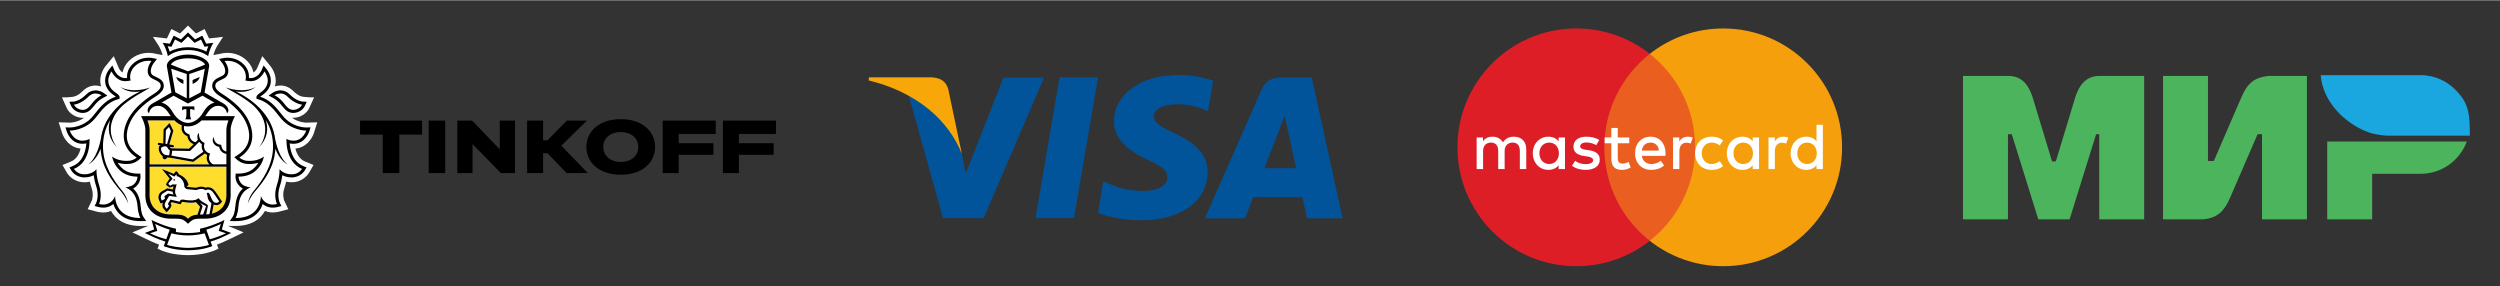 <?xml version="1.0" encoding="UTF-8" standalone="no"?> <!-- Creator: CorelDRAW X7 --> <svg xmlns:inkscape="http://www.inkscape.org/namespaces/inkscape" xmlns:sodipodi="http://sodipodi.sourceforge.net/DTD/sodipodi-0.dtd" xmlns="http://www.w3.org/2000/svg" xmlns:svg="http://www.w3.org/2000/svg" xml:space="preserve" width="1240px" height="142px" style="shape-rendering:geometricPrecision; text-rendering:geometricPrecision; image-rendering:optimizeQuality; fill-rule:evenodd; clip-rule:evenodd" viewBox="0 0 12400000 1417143" id="svg13" sodipodi:docname="HorizontalLogosPay.960455e.svg" inkscape:version="1.3 (0e150ed6c4, 2023-07-21)"><rect x="0" y="0" width="12400000" height="1417143" fill="#333333" stroke="none"/> <defs id="defs1"> <style type="text/css" id="style1"> <![CDATA[ .fil4 {fill:#F7A707} .fil10 {fill:#1AA6DE} .fil3 {fill:#01549A} .fil9 {fill:#4DB45E} .fil0 {fill:#CC1626} .fil2 {fill:#FFCC00} .fil1 {fill:white} .fil7 {fill:#F59F0D;fill-rule:nonzero} .fil5 {fill:#EA5E20;fill-rule:nonzero} .fil6 {fill:#DE1E26;fill-rule:nonzero} .fil8 {fill:white;fill-rule:nonzero} ]]> </style> </defs> <g id="Слой_x0020_1" inkscape:label="Слой 1">  <polygon class="fil3" points="5136056,1080501 5255533,381979 5446304,381979 5326827,1080501 " id="polygon4"></polygon> <path class="fil3" d="M6017649 399315c-37578,-13486 -97310,-28909 -170541,-28909 -188846,0 -320841,94429 -321798,230274 -968,100203 94417,156086 166680,189814 74187,34685 99235,55883 98279,86706 0,47214 -58776,68412 -113703,68412 -76112,0 -116571,-10605 -179197,-36609l-25060 -11562 -26005 156075c44310,20241 126209,36621 211958,37578 200407,0 329521,-93461 331446,-238942 956,-79006 -50108,-139707 -159937,-189803 -66487,-31791 -106947,-52989 -106947,-85749 0,-29866 34685,-60701 108872,-60701 62626,-968 107904,12518 142589,26973l17348 7712 26016 -151269z" id="path5"></path> <path class="fil3" d="M6506138 382936l-147418 0c-45278,0 -79974,12530 -100204,57807l-282295 640714 199440 0c0,0 32759,-86705 40459,-105010 22166,0 215831,0 243772,0 5775,24079 23123,105010 23123,105010l176316 0 -153193 -698521zm-235092 449942c15412,-39502 76112,-194620 76112,-194620 -1924,1924 15412,-40460 25048,-66476l12530 59732c0,0 36610,166680 44322,201364l-158012 0z" id="path6"></path> <path class="fil3" d="M4977077 382936l-186910 475959 -19273 -96342c-34684,-111766 -143556,-232199 -263990,-292900l170530 610848 201376 0 299643 -697565 -201376 0z" id="path7"></path> <path class="fil4" d="M4617701 381979l-307355 0 -1925 15411c237986,57808 396954,197515 462473,365163l-67444 -320841c-11562,-44322 -44321,-57808 -85749,-59733z" id="path8"></path> <polygon class="fil5" points="8440774,1192892 7924875,1192892 7924875,265856 8440774,265856 " id="polygon8"></polygon> <path class="fil6" d="M7957647 729356c0,-188090 88028,-355573 225196,-463547 -100334,-78947 -226838,-126055 -364371,-126055 -325589,0 -589555,263966 -589555,589602 0,325624 263966,589579 589555,589579 137533,0 264037,-47108 364371,-126043 -137168,-107963 -225196,-275493 -225196,-463536z" id="path9"></path> <path class="fil7" d="M9136733 729356c0,325624 -263966,589579 -589543,589579 -137545,0 -264084,-47108 -364347,-126043 137132,-107963 225160,-275493 225160,-463536 0,-188090 -88028,-355573 -225160,-463547 100263,-78947 226802,-126055 364347,-126055 325577,0 589543,263966 589543,589602z" id="path10"></path> <path class="fil8" d="M8914443 758880c0,-29536 18659,-53155 48856,-53155 28874,0 47875,22651 47875,53155 0,30492 -19001,53143 -47875,53143 -30197,0 -48856,-23619 -48856,-53143zm126928 0l0 -141372 -31507 0 0 82006c-10818,-14089 -28520,-22946 -50829,-22946 -43919,0 -77399,34401 -77399,82312 0,47899 33480,82289 77399,82289 22309,0 40011,-8846 50829,-22934l0 19037 31507 0 0 -78392zm-443412 0c0,-29536 18707,-53155 48868,-53155 28851,0 47899,22651 47899,53155 0,30492 -19048,53143 -47899,53143 -30161,0 -48868,-23619 -48868,-53143zm126929 0l0 -78356 -31461 0 0 18990c-10817,-14089 -28567,-22946 -50840,-22946 -43955,0 -77423,34401 -77423,82312 0,47899 33468,82289 77423,82289 22273,0 40023,-8846 50840,-22934l0 19037 31461 0 0 -78392zm120682 -82312c-19687,0 -33776,9199 -42621,22946l0 -18990 -31165 0 0 156748 31496 0 0 -88253c0,-25886 12470,-42621 34731,-42621 6921,0 14101,969 21364,3945l10487 -29524c-7558,-2941 -17408,-4251 -24292,-4251zm-1210099 82312c0,-29536 18695,-53155 48868,-53155 28851,0 47852,22651 47852,53155 0,30492 -19001,53143 -47852,53143 -30173,0 -48868,-23619 -48868,-53143zm126929 0l0 -78356 -31496 0 0 18990c-10829,-14089 -28532,-22946 -50852,-22946 -43908,0 -77388,34401 -77388,82312 0,47899 33480,82289 77388,82289 22320,0 40023,-8846 50852,-22934l0 19037 31496 0 0 -78392zm424316 -53155c23289,0 39066,15105 41369,39692l-84663 0c2988,-22946 18045,-39692 43294,-39692zm685 -29157c-45939,0 -77399,33102 -77399,81970 0,49836 32806,82631 79702,82631 23572,0 45254,-5870 64256,-21942l-16734 -23265c-13085,10440 -29831,16344 -45562,16344 -21965,0 -44285,-12447 -48242,-40636l117092 0c331,-4287 661,-8515 661,-13132 -330,-48868 -29819,-81970 -73774,-81970zm220378 82312c0,47522 31803,82289 82300,82289 23607,0 39338,-5232 56414,-18659l-16391 -24623c-12802,9176 -26217,14136 -40991,14136 -27233,-343 -48537,-21647 -48537,-53143 0,-31472 21304,-52812 48537,-53155 14774,0 28189,4960 40991,14136l16391 -24623c-17076,-13427 -32807,-18670 -56414,-18670 -50497,0 -82300,34779 -82300,82312zm-475546 -65897c-16356,-10877 -39007,-16415 -63925,-16415 -39668,0 -63961,18670 -63961,49836 0,25591 17703,40979 52801,45927l16073 2279c18706,2634 28862,9176 28862,18033 0,12164 -13758,20006 -37035,20006 -24634,0 -40695,-7547 -52139,-16404l-16120 24623c23324,17030 51183,20301 67905,20301 45266,0 70184,-20962 70184,-50793 0,-27552 -19001,-41652 -53485,-46600l-16061 -2303c-14727,-1984 -27847,-6543 -27847,-17030 0,-11455 12459,-19344 31165,-19344 20006,0 39338,7547 48868,13416l14715 -25532zm439810 -16415c-19686,0 -33822,9199 -42668,22946l0 -18990 -31118 0 0 156748 31449 0 0 -88253c0,-25886 12471,-42621 34779,-42621 6873,0 14101,969 21316,3945l10487 -29524c-7558,-2941 -17372,-4251 -24245,-4251zm-290892 3956l-57052 0 0 -47569 -31838 0 0 47569 -33138 0 0 28520 33138 0 0 74069c0,36456 12789,58056 53142,58056 14727,0 31792,-4571 42621,-12117l-9861 -27847c-10144,5858 -21304,8846 -30150,8846 -17029,0 -23914,-10534 -23914,-26265l0 -74742 57052 0 0 -28520zm-510951 156748l0 -98740c0,-37034 -22320,-61669 -60358,-61964 -19970,-331 -40649,5928 -55080,27858 -10818,-17372 -27894,-27858 -51797,-27858 -16734,0 -34448,4582 -47238,22946l0 -18990 -31449 0 0 156748 31792 0 0 -89894c0,-27186 16403,-41653 39680,-41653 22603,0 35393,14762 35393,41322l0 90225 31850 0 0 -89894c0,-27186 17018,-41653 39668,-41653 23289,0 35748,14762 35748,41322l0 90225 31791 0z" id="path11"></path> <path class="fil9" d="M9736504 375094l147205 0 75652 0 1996 0c71377,0 103947,51620 121851,110691l94972 313425 18753 0 94973 -313425c17761,-58635 50001,-109923 120291,-110679l0 -12 1559 0 77648 0 143651 0 0 711311 -222858 0 0 -422107 -15541 0 -131452 422107 -155295 0 -131452 -422107 -19096 0 0 422107 -222857 0 0 -711311zm2029443 485466l241138 0c104503,0 194125,-66936 228137,-160031l-469275 0 -222858 0 0 160031 0 225845 222858 0 0 -225845zm-1037243 -485466l222858 0 0 422096 29016 0c45384,-103688 90012,-207292 134711,-311405 30421,-70881 60429,-101798 135821,-110691l77648 0 113572 0 0 711311 -222857 0 0 -422107 -21978 0c-45372,103687 -90012,207292 -134699,311405 -29158,67928 -61351,104006 -135833,110702l-77648 0 -120611 0 0 -711311z" id="path12"></path> <path class="fil10" d="M12250385 671501l0 -4712c-153,-98078 -5255,-146721 -52670,-202580 -40259,-47427 -93213,-83824 -166798,-91619l-10664 -1051 -509770 0c11266,135420 124709,242592 236875,283063 22509,8113 52919,13475 88111,16899l414916 0z" id="path13"></path> <path d="m 1557036.1,658139.54 16651.2,-52975.27 -55086,1719.44 c -4653.1,0 -38482.2,-953.4 -71298.5,-24603.37 2445.1,239.53 4890.3,571.56 7387.6,571.56 33779.2,0 66453.3,-20215.84 79554.2,-49111.87 l 23704.6,-52209.22 c -29702.5,379.46 -56860.1,-3339.27 -56860.1,-3339.27 -241.9,-47.45 -21641.2,-2767.73 -46398.7,-27892.86 -17756.4,-18024.44 -39729.7,-27560.8 -63531.4,-27560.8 -10409.1,0 -19720.2,1859.36 -27731.6,4387.56 1247.5,-4242.87 2445.2,-8535.53 3121.1,-12970.49 7577.4,-48872.35 -24088.7,-86159.46 -24088.7,-86112.3 l -41408.8,-50971.2 -25670.6,59889.06 c -97.2,191.4 -6574.2,14207.98 -18185.7,21075.31 -3502.9,-17594.47 -12090.6,-37384.1 -30468.5,-56311.22 -34644.8,-35665.87 -76819.7,-40958.87 -98892.5,-40958.87 -10221.8,0 -17512.2,1097.58 -19290.9,1382.87 l -49994.1,9774 c 2876.8,-11109.91 9019.3,-30419.54 20246.6,-47822.9 l 27591.7,-42724.07 -69432.1,7867.43 -22120.2,-46678.35 -42798.58,21934.34 -39585,-38860.95 -39492.5,38860.95 -42943.3,-21934.34 -22072.8,46678.35 -69379.9,-7867.43 27634.3,42724.07 c 11229.7,17403.36 17372.2,36666.03 20204,47775.93 l -47698.4,-9344.46 -1629.3,-288.65 c -2400.1,-379.21 -9643.1,-1476.79 -19912.3,-1476.79 -22072.8,0 -64247.6,5340.21 -98797.7,40958.87 -18425.2,18880.15 -27012.9,38716.75 -30563.2,56311.22 -11514.4,-6770.09 -17946.2,-20598.62 -17946.2,-20598.62 l -25718.1,-60221.55 -42078.5,51303.74 c -5136.5,6628.72 -30517.1,41672.48 -23609,85730.41 721.2,4387.56 1872,8680.22 3120.2,12923.04 -7964.9,-2528.15 -17274.8,-4387.51 -27685.3,-4387.51 -23800.1,0 -45775.3,9536.36 -63576.8,27560.8 -24665.7,25032.66 -45969.7,27845.41 -45775.4,27845.41 0,0 -22505,4005.67 -57339.7,3384.34 l 23558.8,52211.59 c 13100.9,28941.09 45822.2,49111.87 79556.3,49111.87 2543.1,0 4988.8,-334.4 7484.9,-571.57 -32724.3,23649.97 -66552.4,24603.37 -70632.1,24650.81 l -56138.8,-1814.31 16986.2,52927.84 c 8541.6,27271.46 37089.3,72472.51 91792,77336.73 -5951.6,24795.48 -19146.7,52546.01 -48127.1,64515.67 l -41792.9,17116.1 22790.4,39433.21 c 12859.7,21266.48 43040.9,46154.45 86031.6,46154.45 9310.1,-47.4 18281.3,-953.38 26920.2,-2765.35 2207.5,9726.12 4989,19452.18 8253.3,29085.78 12809.5,37858.46 1774.7,64273.74 1630.5,64558.35 l -20633,42962.25 46063.8,12064.5 c 576.8,189.8 14490,3955.9 31909,3955.9 7917.7,0 15448.9,-811.1 22551.9,-2480.8 5371.8,-1237.9 10508.8,-2905.2 15448.9,-4909.2 5950.4,10632 13195.8,20313.1 21641.2,28988.5 29510.2,30089 71303.2,45345.7 124273.8,45345.7 h 192.1 l 37811,-476.7 -78117,32232.9 59307.5,28466.8 c 21544,10442.3 47117.4,22789.1 73124.7,32230.6 l -7390,20123.3 20441.2,9249.4 c 1821.4,808.7 41119.4,18309 106474.6,22027.8 0,0 15785.7,716.2 24468.2,716.2 8685,0 24278.5,-766 24278.5,-766 64923.48,-3811.2 103929.88,-21121.8 105755.98,-21978 l 20486.2,-9299.2 -7484.8,-20170.8 c 26775.7,-9726 53259.8,-22551.9 73893.1,-32562.6 l 58202.4,-28084.9 -77877.5,-32282.7 37955.7,476.7 c 53022.7,0 94863.1,-15254.4 124321.2,-45390.8 8398,-8630.4 15645.7,-18311.4 21643.6,-28941.1 4942.5,2001.7 10122.2,3668.9 15496.3,4911.7 7053.2,1667.3 14587.9,2475.9 22504.4,2475.9 17128,0 31189.4,-3766.1 31571.3,-3858.6 l 46256.4,-12161.7 -20154.2,-42148.83 c -479,-1095.68 -11514.3,-27463.56 1297.3,-65371.81 3261,-9676.28 5995.5,-19402.34 8203.5,-29083.39 8687.3,1811.96 17754.1,2765.35 27112.6,2765.35 54744.5,0 80991.4,-38290.09 86078.5,-46583.69 l 22552,-39006.35 -41793,-17066.31 C 1484343,787927.42 1471197,760129.45 1465294,735381.41 c 53931,-4574.89 82912.5,-49778.3 91742.1,-77241.87 z m -746992.38,-368001.58 -571.5,141.13 479,-617.58 z" fill="#ffffff" id="path1" style="stroke-width:2371.64"></path><path d="m 932498.52,287804.04 c -44240.5,46.97 -77393.7,14446.36 -84641.4,31372.98 l 84641.4,33185.13 84641.38,-33185.13 c -7198,-16926.62 -40353.48,-31326.01 -84641.38,-31372.98 z" fill="#ffffff" id="path2" style="stroke-width:2371.64"></path><path d="m 933357.02,1166324.6 h -97.2 -721 -815.8 -47.4 c -26823.3,192.1 -63721.2,-5293.5 -81522.7,-10442.3 l -21401.7,57550.1 c 14108.9,5006.5 61899.7,14542.9 103787.6,14542.9 41793,0 89631.28,-9581.4 103690.38,-14542.9 l -21354.2,-57550.1 c -17846.58,5198.6 -54699.48,10634.4 -81517.98,10442.3 z" fill="#ffffff" id="path3" style="stroke-width:2371.64"></path><path d="m 1095306.7,1109108.8 c -15930.3,8964.8 -51485.9,22409.6 -72166.6,28656.6 l 17369.9,47537 c 32002.9,-8680.1 58392.1,-18833.2 80227.8,-29704.7 l -36037.1,-11922.2 z" fill="#ffffff" id="path4" style="stroke-width:2371.64"></path><path d="m 769740.12,1109108.8 10651,34566.7 -36082,11922.2 c 21783.4,10871.5 48317.3,21024.6 80177.9,29704.7 l 17369.9,-47537 c -20585.8,-6247 -56188.9,-19739.2 -72116.8,-28656.6 z" fill="#ffffff" id="path5-8" style="stroke-width:2371.64"></path><path d="m 932486.62,232777.53 c 33347.6,0 66071.5,7914.64 91213.18,21837.34 2305.3,-7676.26 5518.8,-16973.82 9885,-26700.86 l -9498.4,1144.55 -9979.8,1047.55 -4223.9,-9012.22 -12716.78,-26700.61 -23175.6,12016.18 -9019.3,4578.18 -7198,-7058.68 -25189.1,-24794.05 -25144.1,24794.05 -7198,7058.68 -9019.3,-4578.18 -23320.3,-12016.18 -12569.7,26700.61 -4318.8,9012.22 -9982.2,-1047.55 -9500.7,-1144.55 c 4368.5,9774.25 7534.7,19024.6 9884.9,26700.86 25191.6,-13922.7 57818.2,-21837.34 91070.9,-21837.34 z" fill="#ffffff" id="path6-8" style="stroke-width:2371.64"></path><path d="m 1441641.7,541369.59 c 4321.1,1479.9 8732.3,2148.7 13100.9,2148.7 18854.5,0 37090,-12114.32 43374.9,-25986.03 0,0 -34595.1,-2098.92 -71782.4,-39622.94 -11848.7,-12161.79 -24373.3,-15785.62 -35121.6,-15785.62 -16698.6,0 -29223.3,8772.68 -29223.3,8772.68 44914.1,23747.22 54075.7,61890.25 79651.5,70473.21 z" fill="#ffffff" id="path7-9" style="stroke-width:2371.64"></path><path d="m 410265.32,543518.29 c 4365,0 8780,-668.8 13003.9,-2148.7 25669,-8582.96 34881.6,-46725.99 79794.7,-70473.21 0,0 -12574.4,-8772.68 -29174.9,-8772.68 -10796.2,0 -23320.4,3623.83 -35220.5,15785.62 -37136.3,37524.02 -71732.6,39622.94 -71732.6,39622.94 6189.8,13871.71 24471.1,25986.03 43329.4,25986.03 z" fill="#ffffff" id="path8-2" style="stroke-width:2371.64"></path><path d="m 1453836.6,696377.46 c 768.4,47.43 1439.6,47.43 2255.4,47.43 47070,0 63050.1,-50112.71 63050.1,-50112.71 h -913.1 c -8635.2,0 -78643.5,-2004.03 -128113.6,-64513.29 -32579.1,-41100.47 -59260,-77244.24 -111993.4,-91450.33 l -5179.7,-905.98 -1152.6,-5246.04 c -1439.6,-8013.77 4079.3,-15498.68 16603.9,-23602.54 72740.5,-47347.42 23365.3,-107713.16 23365.3,-107713.16 0,0 -20775.5,48303.62 -67269.1,48303.62 -1105.2,0 -2305.2,-47.45 -3455.5,-47.45 -5276.9,-289.32 -10364,-481.41 -15501,-1574.76 l -8587.7,-1667.28 c 0,0 13245.6,-35810.75 -18712.2,-68710.84 -24088.7,-24841.01 -53404.5,-29036.67 -70342.8,-29036.67 -8542.6,0 -13964.2,1094.27 -13964.2,1094.27 16075,20887.03 27686.5,55502.28 9118.9,76861.95 -16025.1,18356.45 -55180.8,19264.82 -55180.8,46631.15 0,11587.81 10892.9,25129.84 30468.4,37286.86 58875.9,36857.63 117317.8,85732.35 141596.2,151246.47 30373.6,81726.63 -3837.2,135939.9 -52681.1,167027.32 0,0 15304.1,14016.39 37521.6,15780.88 4508.5,431.64 8924.5,621.37 13051.1,621.37 46877.8,0 71108.8,-21840.41 71108.8,-21840.41 0,0 -3984.3,30186.2 -28407.4,58221.33 -22502.1,25888.81 -52059.8,41100.5 -97116.2,41766.89 0,0 -1439.6,20789.79 18522.5,38764.44 12761.8,11348.28 42272.1,15067.01 42272.1,15067.01 0,0 -55228.3,11111.12 -61321.1,92169.01 -3310.8,43915.6 -14587.9,59169.9 -14587.9,59169.9 h 1010.3 c 128158.5,0 124847.7,-109235.19 124847.7,-109235.19 0,0 8924.5,32325.39 44672.2,40768.49 4316.4,1143.1 8924.5,1572.3 13338.1,1572.3 11519,0 21496.5,-2670.4 21496.5,-2670.4 0,0 -18712.2,-39241.15 -144.7,-94120.83 15403.8,-45537.85 12908.9,-79293.36 12908.9,-79293.36 0,0 17272.6,25938.6 60075.9,26175.75 h 429.3 c 35652.8,0 51196.5,-26844.54 51196.5,-26844.54 -85454.8,-35235.42 -77009.4,-149002.88 -77009.4,-149002.88 0,0 11085,8198.75 32723.8,9012.22 z m -25720.4,118819.04 c -34739.7,-17021.24 -56715.3,-62222.28 -62039.6,-78529.66 -5760.8,89638.42 -49806.8,151863.09 -101292.7,211749.32 -26726,31042.33 -36032.3,61226.14 -36032.3,61226.14 0,0 5132.2,-34189.48 28258.1,-62034.89 48032.8,-57360.42 93665.4,-128739.61 97071.1,-211274.97 2350.3,-57597.59 -12572,-104325.97 -35842.6,-142803.42 13001.4,40099.65 11179.9,89211.52 -33013.1,135033.93 0,0 87952.1,-104759.98 -35026.8,-212135.88 -49230.4,-40860.96 -103066.6,-66085.66 -130798.2,-83965.46 100185.1,32470.12 149081.2,-3291.83 149081.2,-3291.83 -32007.7,27560.81 -73414.1,27084.12 -99087,23125.85 6958.3,3386.67 14206.1,6913.31 22025.4,11063.67 84449.3,45582.91 160358.3,120583.56 173312.2,224482.63 v -813.47 c 19672.7,101989.91 63384.3,128168.04 63384.3,128168.04 z" fill="#ffffff" id="path9-2" style="stroke-width:2371.64"></path><path d="m 620798.92,928676.99 c 0,0 29510.3,-3671.28 42274.4,-15067.01 19910,-17974.65 18522.5,-38764.44 18522.5,-38764.44 -45103.8,-618.99 -74614.1,-15878.08 -97260.8,-41719.45 -24233.4,-28037.51 -28262.9,-58218.97 -28262.9,-58218.97 0,0 24228.7,21838.04 71061.4,21838.04 4223.9,0 8590.1,-192.1 13098.6,-621.37 22217.5,-1762.12 37571.5,-15780.87 37571.5,-15780.87 -48848.6,-31087.43 -83104.6,-85348.13 -52780.8,-167074.76 24328.2,-65466.69 82720.3,-114388.84 141598.6,-151246.47 19575.5,-12157.02 30466,-25649.26 30466,-37286.86 0,-27366.33 -39105.9,-28274.7 -55133.4,-46631.15 -18565.2,-21359.67 -6906.2,-56024.95 9119,-76861.95 0,0 -5326.8,-1094.27 -13916.8,-1094.27 -16888.5,0 -46206.6,4195.66 -70293,29036.67 -32052.7,32900.09 -18759.7,68710.84 -18759.7,68710.84 l -8590,1667.28 c -5132.2,1093.35 -10269.2,1285.44 -15498.7,1574.76 -1197.7,0 -2255.4,47.45 -3405.6,47.45 -46590.9,0 -67271.5,-48256.66 -67271.5,-48256.66 0,0 -49374.9,60366.23 23317.9,107711.22 12524.6,8106.29 17996,15595.92 16556.4,23602.58 l -1155,5246.04 -5276.9,905.98 c -52636.1,14208.48 -79361.6,50352.23 -111941.7,91450.34 -49375.2,62416.76 -119286.1,64468.22 -128015.8,64468.22 h -962.9 c 0,0 15979.8,50112.71 63050,50112.71 768.4,0 1439.3,0 2254.7,-47.43 21639.5,-766.04 32771.3,-9012.22 32771.3,-9012.22 0,0 8350.5,113720.02 -77010.2,149002.88 0,0 15547.1,26844.54 51197,26844.54 h 432.6 c 42846.5,-237.15 60074.3,-26175.75 60074.3,-26175.75 0,0 -2496.1,33755.51 12859.5,79293.36 18566.6,54879.68 -50,94120.83 -50,94120.83 0,0 9981,2670.4 21448.3,2670.4 4462.1,0 9021.5,-429.2 13292.4,-1572.3 35696,-8443.1 44670.2,-40768.49 44670.2,-40768.49 0,0 -3263.3,109235.19 124900,109235.19 h 908.3 c 0,0 -11225,-15254.3 -14488.4,-59169.9 -6140.1,-81057.89 -61370.8,-92169.01 -61370.8,-92169.01 z m -20581.1,19739.17 c -51485.9,-59886.23 -95486.6,-122110.9 -101294,-211749.32 -5324.4,16259.94 -27205.6,61508.42 -61943,78529.66 0,0 43661.7,-26178.13 63288.2,-128168.04 v 813.47 c 13003.9,-103849.27 88863.8,-178899.72 173358.1,-224482.63 7726.8,-4195.42 15067,-7724.4 21978,-11063.67 -25670.6,3958.27 -67079.4,4434.96 -99084.6,-23125.85 0,0 48893.6,35761.95 149033.6,3291.83 -27731.5,17879.8 -81522.6,43104.5 -130753.1,83965.46 -123026.8,107375.9 -35026.7,212135.88 -35026.7,212135.88 -44238.1,-45869.84 -46012.1,-94934.28 -33010.8,-135033.93 -23318.4,38524.88 -38194.3,85205.83 -35795.4,142803.42 3358.3,82535.36 48988.8,153914.55 96924.3,211274.97 23178.1,27797.96 28407.5,62034.89 28407.5,62034.89 0,0 -9408.3,-30183.81 -36082.1,-61226.14 z" fill="#ffffff" id="path10-8" style="stroke-width:2371.64"></path><path d="m 837746.82,529302.7 c 2108.4,2243.57 4171.8,4672.12 6142.6,7105.43 479,571.56 908.3,1098.06 1387.4,1766.86 1826.1,2428.56 3697.4,5004.16 5473.7,7624.82 381.8,526.5 768.4,1145.5 1197.7,1766.87 2160.6,3242.03 4176.4,6576.55 6190,10010.68 18472.6,31708.8 48080.2,50639.21 74324.7,50686.64 26294.4,-47.43 55804.6,-18977.84 74374.58,-50686.64 2063.3,-3526.62 4126.6,-6960.76 6282.4,-10155.35 336.8,-476.7 676,-903.6 960.6,-1382.67 1823.8,-2715.52 3744.8,-5388.36 5760.7,-7961.58 429.2,-571.57 813.4,-1048.27 1197.6,-1524.97 2063.4,-2528.16 4174.1,-5006.52 6334.7,-7297.53 381.8,-381.83 668.8,-713.86 1005.6,-998.45 9403.5,-9586.17 20633.2,-16881.31 35313.6,-20934.43 l -6524.3,-3766.18 h -381.9 l -26009.7,-15019.6 -26723.6,-15209.31 -71398.18,38619.75 -192.1,-142.3 -144.6,142.3 -71445.6,-38619.75 -26676.2,15161.9 -26054.8,15019.56 h -289.4 l -6621.6,3766.18 c 14730.3,4053.12 25910.2,11253.42 35363.5,20837.2 429.3,381.84 718.6,811.11 1152.6,1190.57 z m 65829.6,-3097.36 h 30228.9 30181.4 v 20597.67 c -7098.3,-8628.02 -20917.8,-6865.89 -20917.8,-6865.89 v 29704.76 c 0,0 526.5,14590.32 5658.7,20934.45 h -14922.3 -14969.8 c 5229.4,-6294.33 5710.9,-20934.45 5710.9,-20934.45 v -29704.76 c 0,0 -13772.1,-1762.13 -20970,6865.89 z" fill="#ffffff" id="path11-1" style="stroke-width:2371.64"></path><path d="M 926318.02,486245.61 V 365662.06 l -77251.4,-26032.28 20391.4,116865.99 z m -16601.5,-90973.63 v 19357.28 l -3742.4,-1714.68 c -192.1,-144.69 -5661.1,-1382.68 -15259.1,-8917.37 -15833.1,-12204.42 -16120,-23457.85 -16120,-23457.85 z" fill="#ffffff" id="path12-4" style="stroke-width:2371.64"></path><path d="m 995607.82,456495.77 20296.48,-116865.99 -77203.98,26032.28 v 120583.55 z m -40303.6,-61223.79 35119.2,-14687.55 c 0,0 -284.6,11255.76 -16167.5,23462.62 -9548.2,7532.3 -15067,8770.29 -15259.1,8914.98 l -3742.5,1714.68 v -19404.73 z" fill="#ffffff" id="path13-6" style="stroke-width:2371.64"></path><path d="m 817061.42,765807.15 c 7534.7,2720.27 16651.3,3294.2 21304.4,3294.2 194.5,-573.93 431.6,-1290.17 673.6,-2148.7 429.2,-1382.66 815.8,-2715.53 1105.1,-4242.86 1295,-6676.16 1774.1,-14258.29 1868.9,-19122.52 -3168.5,-1951.85 -7629.5,-5433.41 -10122.2,-10629.67 -2879.1,-6007.36 -6958.3,-8772.69 -12958.6,-8772.69 -7771.8,0 -16120,4624.69 -19672.7,6816.09 -2827,16641.78 9500.8,31756.22 17801.5,34806.15 z" fill="#ffffff" id="path14" style="stroke-width:2371.64"></path><path d="m 987918.92,701806.14 c -14346,15498.65 -42416.7,42487.88 -43808.9,43870.55 l -1679.1,1714.69 -88718.2,-1382.66 c -49.8,8725.25 -1489.4,16165.08 -2879.2,21598.5 -239.5,905.97 -479,1859.37 -721,2815.14 l 105561.6,18833.17 c 10987.8,-7629.56 41216.7,-29562.46 52925.48,-38145.42 -8542.6,-12396.55 -9358.48,-27084.1 -7439.8,-37429.18 -5563.88,-3576.44 -9835.18,-7582.13 -13240.88,-11874.79 z" fill="#ffffff" id="path15" style="stroke-width:2371.64"></path><path d="m 999969.22,595779.7 c -20443.5,20168.41 -40066.4,27605.86 -57578.6,29322.93 -3168.5,334.4 -6382.1,526.5 -9645.4,526.5 h -242 -192.1 c -3261,0 -6524.3,-192.1 -9692.8,-526.5 -3069,-286.97 -6282.5,-763.67 -9496.1,-1477.53 -1155,4527.46 -2594.6,14016.38 1532.1,22981.17 3695,8153.69 11229.7,14208.48 22217.5,18216.55 l 3692.7,1427.73 49.7,3958.26 c 0,1190.56 863.3,26844.57 29028.9,33947.62 4605.7,-4719.56 8779.8,-8962.42 11853.4,-12489.05 -5760.7,-13447.18 -2739.2,-27181.33 5611.3,-33904.93 -381.8,1430.1 -4029.4,35095.5 23130.58,47589.29 l 4461.1,2096.52 -1344.8,4719.56 c -434,1430.1 -9500.7,33997.43 23367.8,46107.01 l 5805.8,2193.76 -2592.3,5627.9 c -573.9,1238 -13480.3,30802.83 16893.2,47584.54 h 65877 v -51972.07 c -23412.8,-2862.57 -33347.6,-21551.07 -35890,-34806.15 -10890.6,-1859.37 -19336,-6533.87 -25096.7,-14161.05 -13819.5,-18071.88 -1918.6,-34618.8 -1774,-35524.76 -47.4,144.67 0,17784.91 10940.4,28656.49 5421.6,5246.07 11853.5,9299.2 21591.4,10205.16 l 4797.8,429.27 434,4864.23 c 92.6,1045.89 2734.5,24887.96 25044.5,28654.13 l -47.4,-106137.91 c 0,-16449.68 4847.6,-32994.22 10653.4,-48253.34 H 999969.22 Z" fill="#ffffff" id="path16" style="stroke-width:2371.64"></path><path d="m 822679.82,644403.02 -1774,67608.27 7722.1,1145.5 18906.7,-64847.68 -9595.7,-19931.25 z" fill="#ffffff" id="path17" style="stroke-width:2371.64"></path><path d="m 1031097,954478.05 c 578.7,0 1249.8,94.85 1873.5,239.54 11756.2,3334.5 14730.3,45485.61 35361.2,49254.21 2015.8,426.8 3887.1,524.1 5518.8,524.1 5950.4,0 9500.8,-2528.2 13338,-7008.2 0,0 -10361.6,-16212.53 -18135.8,-27133.9 -10316.7,-14300.99 -18328.1,-31611.58 -37521.7,-31611.58 -434,0 -1008,0 -1487,47.45 -6334.7,336.77 -10221.8,3386.67 -10221.8,3386.67 -7774.3,-4861.81 -15017.2,-6531.48 -21593.78,-6531.48 -12040.8,0 -21396.9,5480.86 -26054.8,5480.86 h -189.7 l -42898.2,-4195.42 c -6716.5,-616.61 -11993.4,-7340.22 -13912,-9965.6 -479.1,-713.9 -721,-1143.14 -721,-1143.14 0,-1145.52 0,-2336.05 -94.8,-3384.34 -1439.7,-34855.96 -28597.3,-49778.33 -38242.7,-50017.81 0,0 1150.2,-6628.77 -1487,-9156.91 l -9453.4,11395.73 -31044.7,-15493.92 22120.2,25701.44 -18762,20929.71 c -2350.3,2383.45 -2063.3,5625.49 -1102.8,6963.1 l 8108.6,7105.45 10269.2,-6199.47 c 526.5,-384.22 1439.6,-476.69 2589.8,-476.69 2831.8,0 7103.1,713.84 10940.4,713.84 4174.1,0 7821.7,-905.98 8253.3,-4816.8 -1294.9,12923.04 -13338.1,35380.11 -5421.5,53022.71 l 5855.5,13302.54 -37908.2,-5435.79 -17754.1,29799.62 c -5469,9918.13 -6332.3,20647.53 -1053,26465.03 l 6619.2,8246.2 c 0,0 9308.7,-9820.9 11419.5,-16257.5 l -3023.9,-3289.5 c -2542.4,-2765.3 -2397.7,-5246.1 -860.9,-8250.9 l 11132.5,-18356.51 44764.6,10489.75 2352.7,-4003.29 c 3021.5,-5008.93 7390.1,-6533.86 12187.9,-6533.86 1966.1,0 3981.9,239.54 6092.7,571.54 8303.1,1622.21 21978,3815.97 35652.8,3815.97 15017.2,0 29892.1,-2670.45 37806.3,-11492.96 16219.58,23889.56 49088.18,27705.46 46498.28,39815.06 l -8637.5,40913.1 c 5710.9,-239.5 11227.4,-621.3 16456.8,-1337.6 l 8205.9,-42580.4 c 913.1,-4624.6 1776.4,-10871.6 1776.4,-10871.6 -3168.6,-3194.6 -10843.2,-9963.19 -15161.9,-18164.33 -5808.2,-11063.67 -2639.7,-16831.52 -8061.2,-31232.08 189.7,94.85 1821.4,-3242.04 5611.3,-3242.04 z M 863640.42,894686.67 c -2208,-47.4 -3789.9,-1906.77 -3697.4,-4102.91 194.5,-2096.52 1970.8,-3766.18 4126.6,-3574.04 2208,94.85 3792.3,2001.62 3697.4,4098.18 -194.5,2101.24 -2015.9,3723.45 -4126.6,3578.77 z" fill="#ffffff" id="path18" style="stroke-width:2371.64"></path><path d="m 802530.42,993192.66 c 0,0 14825.1,-6057.18 16167.4,-10394.9 l -1966,-4911.65 c -1392.2,-3194.59 -1200.1,-6676.16 1487,-8582.98 l 16025.1,-11013.88 26775.8,5101.4 c 0,0 -4847.6,-6009.72 -4366.2,-14063.79 l -25525.9,-5390.73 -24088.8,14590.32 c -10316.5,7677 -11085,20218.19 -7677,27658.04 z" fill="#ffffff" id="path19" style="stroke-width:2371.64"></path><path d="m 991761.02,1062522.7 c 4797.8,-192 10074.68,-289.3 15882.78,-289.3 0,0 13772.1,-40002.4 14535.8,-41290.2 -7722.1,-3384.3 -23749.58,-11825 -29939.48,-15688.4 4079.2,6059.5 14011.58,13020.3 12045.48,18358.9 z" fill="#ffffff" id="path20" style="stroke-width:2371.64"></path><path d="M 1122841.4,825266.48 H 742195.92 v 142279.29 c 0,58171.53 42371.7,94597.53 104890.4,94597.53 52254.3,0 66021.7,2004 85457.3,21173.9 13387.8,-13259.8 24472.9,-18216.5 47214.5,-20075.8 l 526.5,-2191.4 11995.8,-36857.6 c -671.2,-811.2 -20294.2,-22986 -20294.2,-22986 -7774.1,2575.6 -14298.6,3004.9 -25286.3,3004.9 -11277.2,0 -23991.5,-1285.4 -37763.6,-3858.7 -1392.2,-336.8 -2687.1,-431.61 -3984.4,-431.61 -1679.1,0 -1821.4,142.31 -2253,953.41 l -2400.1,3910.8 -4366.2,7152.9 -8203.5,-1859.4 -36516.1,-8535.5 -4992.3,8198.8 768.4,860.9 4463.4,4861.8 -1966.1,6341.8 c -2689.4,8296 -11421.8,17977 -14059,20645.1 l -9119,9726.1 -8298.4,-10440 -6237.3,-7771.8 c -6576.6,-7295.2 -8108.7,-18501.2 -4416.1,-30231.3 -97.2,97.2 -241.8,144.7 -381.8,144.7 l -10316.6,4242.8 -4657.9,-10013.02 -3261,-7105.46 c -5611.3,-12491.41 -3552.7,-30750.62 11566.5,-41766.89 l 29413,-16497.13 27973.5,5483.24 c 671.2,-2670.44 1676.8,-12206.81 2492.6,-14640.1 -526.5,-47.45 -1053,-187.37 -1584.3,-187.37 l -16120,5957.55 -15548.5,-10679.49 c 0,0 -6092.7,-5817.63 -576.2,-11635.27 l 15067,-22649.1 -38145.5,-47584.56 58634,23934.58 3889.5,-4816.8 7914.2,-9389.32 8974.3,8483.33 c 2542.3,2433.3 3981.9,5438.18 4700.6,8443.07 16169.8,6244.49 45103.7,24695.83 47646.1,54689.93 l -9066.7,3623.87 v 239.54 c 2063.3,2428.57 3789.9,3429.41 4316.4,3526.64 l 41842.7,4098.19 c 1055.4,-187.37 2400.1,-664.06 3887.2,-1093.35 5182,-1766.85 13003.7,-4292.66 22262.5,-4292.66 7534.68,0 14825.08,1717.06 21830.98,4959.1 2592.2,-953.38 5760.7,-1669.61 9408.2,-1909.15 l 2011.2,-47.45 c 22409.6,0 33539.7,16641.77 42468.9,29896.86 1484.7,2288.65 2971.7,4484.75 4508.5,6628.71 7819.3,10966.49 18038.7,27036.66 18472.7,27700.72 l 4605.7,7152.91 -5663.5,6531.48 c -4363.8,5008.9 -10890.5,10871.6 -22117.9,10871.6 -2302.8,0 -4845.2,-237.2 -7579.7,-761.3 -2397.7,-429.3 -4558.3,-1145.5 -6669,-2004.1 -336.8,2193.8 -768.5,4816.8 -1202.5,7058 l -7340.2,38048.2 c 43903.8,-10726.9 71782.4,-43673.7 71782.4,-90783.88 z" fill="#ffdd2d" id="path21" style="stroke-width:2371.64"></path><path d="m 742205.42,813823.33 h 296004.08 c -14780,-15161.88 -14585.6,-34376.89 -10795.7,-46870.68 -4318.7,-2051.47 -7869.1,-4532.2 -11035.2,-7200.29 -11564.2,8485.72 -46880.18,34044.86 -56091.58,40431.68 l -1966.1,1337.6 L 842153.32,780637 h -2350.2 c -2782,0 -6861.2,-94.86 -11324.6,-621.37 -1247.5,5198.63 -5756,8775.06 -10940.4,8775.06 -576.3,0 -1247.5,-47.43 -1871.2,-192.1 -3023.9,-524.13 -5658.7,-2051.47 -7435.1,-4574.89 -1823.8,-2480.73 -2542.4,-5438.16 -2015.9,-8488.09 l 431.7,-2480.73 c -11995.8,-8390.86 -23031,-27131.54 -18138.4,-46870.68 l 479.1,-2096.53 1681.5,-1192.93 c 239.5,-189.73 2253.1,-1524.97 5229.5,-3242.03 l -8445.4,-1287.8 c -3166.2,-571.56 -5276.9,-3481.56 -4795.5,-6578.92 526.5,-3147.16 3500.6,-5388.36 6619.3,-4769.37 l 20104.4,3147.16 1823.7,-70378.34 29942,-31469.26 18664.8,39053.76 -19722.6,67705.51 17756.5,2765.33 c 3116.3,476.7 5276.9,3386.7 4797.8,6578.92 -481.5,2812.76 -2879.2,4769.36 -5710.9,4769.36 -289.4,0 -623.8,0 -913.1,-47.43 l -14443.3,-2336.06 c 194.5,426.89 479.1,666.43 673.6,1145.5 1534.4,3144.79 4942.5,5433.42 6956,6386.82 l 88578.3,1382.66 c 3740,-3623.86 13051.1,-12683.51 22599.3,-22267.3 -21783.5,-8198.75 -29702.4,-26892 -31047.1,-39288.55 -12185.5,-5151.2 -20583.4,-12873.25 -25236.6,-22936.11 -5663.5,-12441.61 -3647.6,-24887.97 -2160.6,-30942.76 -11803.6,-4292.66 -24228.6,-12109.58 -36897.9,-24603.37 h -133390.4 c 5710.9,15259.12 10553.8,31803.66 10553.8,48253.34 z" fill="#ffdd2d" id="path22" style="stroke-width:2371.64"></path><path d="m 864126.52,887004.95 c -2160.5,-192.09 -3981.9,1475.14 -4126.6,3574.04 -144.7,2191.42 1487,4050.79 3695,4100.57 2108.4,189.75 3982,-1432.46 4171.7,-3576.42 0,-2098.91 -1532,-4053.12 -3740.1,-4098.19 z" fill="#000000" id="path23" style="stroke-width:2371.64"></path><path d="m 1122326.7,1145006 -21928.1,-8343.5 6045.3,-22504.5 6669,-24555.9 c 0,0 -38866.4,20929.7 -93613.2,36665.5 -15546.1,4432.6 -27302.28,6436.6 -27302.28,6436.6 v 16689.3 c 0,0 -29268.4,5053.9 -58873.6,5053.9 h -339.1 -429.3 -576.3 -336.8 c -29602.7,0 -58873.5,-5053.9 -58873.5,-5053.9 v -16689.3 c 0,0 -11806,-2004 -27302.3,-6436.6 -54749.2,-15735.8 -93565.9,-36665.5 -93565.9,-36665.5 l 6571.9,24555.9 6189.9,22504.5 -21975.6,8343.5 -24373.3,9059.6 c 27973.5,13399.8 66692.8,32946.8 102155.9,42580.4 l -8350.5,22696.5 c 0,0 44959.1,20360.6 119860.2,20547.9 v 49.8 h 241.9 334.4 289.4 189.7 v -49.8 c 74998.28,-187.3 119907.58,-20547.9 119907.58,-20547.9 l -8398,-22696.5 c 35458.4,-9633.6 74279.7,-29180.6 102108.5,-42580.4 z m -378008.18,10586.9 36082.1,-11922.2 -10651,-34569 c 15880.5,8964.8 51535.7,22412 72164.2,28658.9 l -17415,47537.1 c -31862.9,-8727.6 -58396.8,-18883 -80180.3,-29704.8 z m 188236.9,72377.7 c -41890.2,0 -89728.5,-9581.4 -103785.2,-14542.9 l 21396.9,-57550.2 c 17754.1,5148.8 54701.8,10634.5 81522.7,10442.3 h 49.8 815.8 718.6 97.3 c 26823.2,192.2 63671.3,-5293.5 81522.58,-10442.3 l 21349.5,57550.2 c -14056.7,5008.9 -61847.58,14542.9 -103687.98,14542.9 z m 107959.28,-42672.9 -17367.5,-47537.1 c 20678.3,-6246.9 56231.5,-19694.1 72164.2,-28658.9 l -10603.6,34569 36034.7,11922.2 c -21833.3,10821.8 -48224.9,20977.2 -80227.8,29704.8 z" fill="#000000" id="path24" style="stroke-width:2371.64"></path><path d="m 932505.62,246701.21 c 44624.7,0 80320.28,14684.44 100042.78,30372.58 0,0 5853.2,-35044.98 25862.7,-65991.29 l -35939.8,4054.57 -18807.1,-39720.45 -36131.88,18500.94 -35026.7,-34424.09 -34931.9,34424.09 -36176.9,-18500.94 -18762,39720.45 -35939.8,-4054.57 c 20007.1,30946.31 25862.7,65991.29 25862.7,65991.29 19767.6,-15688.14 55370.6,-30372.58 99947.9,-30372.58 z m -91504.9,-17641.68 9982.2,1047.31 4318.8,-9008.91 12569.7,-26703.68 23320.3,11968.93 9021.7,4578.23 7197.9,-7058.49 25141.7,-24794.29 25191.6,24794.29 7197.9,7058.49 9019.3,-4578.23 23178,-11968.93 12714.38,26703.68 4221.5,9008.91 9979.9,-1047.31 9500.7,-1144.54 c -4366.1,9774 -7582.1,19024.54 -9887.3,26700.61 -25141.68,-13922.46 -57865.58,-21837.09 -91210.78,-21837.09 -33203,0 -65881.7,7914.63 -91120.7,21837.09 -2347.9,-7676.07 -5516.5,-16973.57 -9885,-26700.61 z" fill="#000000" id="path25" style="stroke-width:2371.64"></path><path d="m 1456023.3,711729.06 c 57725.6,0 77014.2,-58361.25 77827.6,-60841.98 l 6429.5,-20550.24 -21638.8,666.43 h -94.8 c -7629.6,0 -71303.3,-1667.27 -116454.5,-58693.3 l -4271.4,-5293.49 c -29507.9,-37286.89 -57481.3,-72714.42 -107480.2,-88879.5 1439.6,-1285.43 3502.9,-2907.65 6334.6,-4719.56 26533.9,-17355.66 41985.1,-38430 45869.9,-62888.73 5663.4,-36810.18 -17943.9,-66136.17 -18999.2,-67327.93 l -16075,-19739.36 -10027.3,23411.37 c -671.1,1476.8 -17564.3,38955.31 -53070.1,38955.31 h -2639.7 c -2445.1,-144.63 -4750.3,-239.53 -7050.8,-429.24 1247.5,-16736.67 -1826.2,-42627.56 -25431.1,-66894.89 -28360.1,-29231.14 -63194.6,-33618.21 -81425.4,-33618.21 -9742.7,0 -16217.3,1194.82 -16893.2,1288.74 l -24276.1,4769.6 14969.8,19594.96 c 11756.2,15114.22 22407.2,43009.65 9787.7,57598.99 -4029.4,4627.1 -12330.1,8393.23 -20296.5,12159.41 -16361.8,7487.24 -38674.2,17879.8 -38674.2,44392.32 0,17163.52 13387.9,35090.73 37666.3,50349.87 71879.6,44916.44 116212.6,91784.75 135358.9,143517.28 29605.1,79582.68 -9021.8,124975.82 -46543.4,148862.95 l -16841,10774.36 14730.2,13447.18 c 1966.1,1717.07 20009.5,17500.31 46638.3,19788.94 5039.7,332.03 9882.6,621.37 14395.8,621.37 17080.6,0 31621,-2672.83 43422.3,-6246.89 -3263.3,5672.96 -7245.3,11440.78 -12282.7,17258.41 -21446.7,24700.59 -47838.3,35951.68 -85791.6,36525.6 l -14108.9,237.16 -1102.8,14063.79 c -144.6,2817.51 -1197.7,28896.07 23654.7,51068.48 3792.3,3434.13 8398,6246.92 13195.8,8582.98 -16841,15067.01 -33971.3,41290.2 -37279.7,86254.06 -2784.4,37526.5 -11806.1,51400.5 -11900.9,51545.2 l -15593.6,23650 28165.6,379.4 c 46543.4,0 82193.9,-12778.4 106901.6,-38048.1 14588,-14974.6 22938.5,-31851.2 27881,-46823.3 8108.6,6865.9 18569.9,12875.6 32195,16067.9 5182,1190.5 10845.5,1859.3 16938.2,1859.3 13148.3,0 24136.1,-2765.3 25383.6,-3052.3 l 17993.6,-4764.6 -7966.3,-16689.2 c -576.3,-1335.3 -15593.5,-34810.94 573.9,-82585.17 6958.4,-20645.15 10508.8,-39146.28 12235.3,-53546.84 11324.6,5865.03 26488.8,10726.9 46111.8,10779.07 44527.5,0 64152.8,-33044.02 65065.8,-34429.06 l 8779.9,-15159.51 -16264.7,-6676.16 c -53067.8,-21887.84 -64824,-80676 -67176.7,-112529.47 4797.9,905.97 10269.2,1766.88 16456.8,1956.6 z m 42082.3,124636.69 c 0,0 -15548.4,26844.58 -51198.9,26844.58 h -431.6 c -42798.6,-239.54 -60073.6,-26178.16 -60073.6,-26178.16 0,0 2494.9,33760.25 -12953.9,79298.1 -18569.9,54877.29 144.7,94120.83 144.7,94120.83 0,0 -9982.3,2668 -21496.5,2668 -4413.7,0 -9021.8,-429.2 -13338.2,-1574.7 -35747.6,-8438.3 -44672.1,-40763.69 -44672.1,-40763.69 0,0 3308.4,109235.19 -124852.5,109235.19 h -1005.6 c 0,0 11274.8,-15256.7 14633,-59169.9 6092.8,-81057.89 61323.5,-92169.01 61323.5,-92169.01 0,0 -29462.9,-3671.28 -42227.1,-15067.01 -19962,-17976.99 -18569.8,-38764.44 -18569.8,-38764.44 45106.1,-618.99 74616.4,-15878.08 97118.5,-41769.26 24375.7,-28037.5 28405.1,-58218.96 28405.1,-58218.96 0,0 -24233.4,21838.04 -71108.8,21838.04 -4126.6,0 -8540.3,-192.1 -13053.5,-619 -22167.7,-1764.49 -37521.7,-15783.25 -37521.7,-15783.25 48796.4,-31087.43 83059.5,-85348.12 52685.9,-167074.76 -24325.8,-65464.31 -82770.1,-114386.43 -141596.2,-151241.72 -19577.9,-12161.75 -30470.8,-25653.99 -30470.8,-37286.87 0,-27368.71 39155.7,-28229.63 55230.7,-46631.14 18517.7,-21364.88 6906.2,-56027.1 -9166.4,-76863.85 0,0 5421.6,-1097.58 13964.2,-1097.58 16935.9,0 46254,4242.62 70340.4,29036.91 32005.3,32899.85 18712.2,68708.7 18712.2,68708.7 l 8590.1,1669.67 c 5137,1098.06 10221.7,1287.77 15498.6,1527.31 1152.7,0 2302.9,47.45 3453.1,47.45 46496,0 67273.9,-48303.63 67273.9,-48303.63 0,0 49422.6,60413.2 -23320.3,107713.17 -12524.6,8103.85 -18043.4,15593.48 -16601.4,23602.53 l 1152.6,5246.04 5179.6,905.98 c 52733.4,14206.09 79411.9,50349.86 111991.1,91450.34 49470,62509.26 119478.4,64513.29 128113.5,64513.29 h 913.1 c 0,0 -15980.1,50112.7 -63050,50112.7 -768.4,0 -1439.6,0 -2255.4,-47.43 -21638.8,-761.29 -32723.9,-9012.22 -32723.9,-9012.22 0,0 -8490.4,113814.89 76964.4,149097.75 z" fill="#000000" id="path26" style="stroke-width:2371.64"></path><path d="m 1354652.4,484440.8 c 21541.6,11393.34 34066.2,26652.48 45054,40196.88 10795.7,13207.65 21064.9,25933.86 37087.6,31227.36 5710.9,1956.6 11756.2,2862.57 17898.8,2862.57 24086.4,0 48272.3,-14640.12 57433.9,-34903.4 l 9213.9,-20313.07 -22310.1,-1332.84 c -1057.7,-49.84 -29749.7,-2625.43 -61705.2,-35095.5 -13148.4,-13300.16 -29031.2,-20313.1 -46161.6,-20313.1 -20917.8,0 -36418.8,10394.9 -38145.4,11445.52 l -20536,14353.16 z m 36561.1,-22314.77 c 10745.9,0 23270.5,3621.5 35124,15780.9 37182.5,37526.41 71780,39622.96 71780,39622.96 -6284.9,13829.02 -24518,25986.03 -43377.3,25986.03 -4363.8,0 -8732.4,-666.43 -13098.5,-2143.96 -25573.4,-8582.96 -34739.8,-46728.36 -79698.9,-70473.19 0,0 12574.4,-8772.74 29270.7,-8772.74 z" fill="#000000" id="path27" style="stroke-width:2371.64"></path><path d="m 1364717.6,687035.58 v 763.66 c -12953.9,-103849.27 -88862.9,-178852.31 -173312.2,-224485.01 -7819.3,-4147.97 -15017.2,-7674.61 -22023,-11061.28 25718.1,3955.88 67126.8,4432.57 99082.3,-23123.51 0,0 -48893.7,35759.56 -149081.1,3289.49 27736.2,17879.75 81619.9,43104.5 130800.5,83965.46 122981.3,107375.89 34979.3,212133.5 34979.3,212133.5 44193.1,-45822.41 46014.5,-94931.91 33013.2,-135031.56 23270.5,38477.45 38145.4,85203.46 35840.2,142803.42 -3403.3,82535.36 -49036,153912.17 -97068.8,211274.98 -23078.4,27845.41 -28258,62034.97 -28258,62034.97 0,0 9306.2,-30186.28 36032.3,-61226.27 51485.8,-59886.19 95484.5,-122110.86 101242.8,-211749.28 5326.7,16259.95 27254.9,61508.42 62042,78527.29 94.9,52.18 -43616.8,-26125.96 -63289.5,-128115.86 z" fill="#000000" id="path28" style="stroke-width:2371.64"></path><path d="m 709329.82,1071290.7 c -47.5,-142.3 -8972,-14016.4 -11848.7,-51542.8 -3358.3,-44963.91 -20443.6,-71187.1 -37332,-86254.11 4895.1,-2288.61 9403.6,-5101.4 13195.8,-8582.93 24807.3,-22172.46 23749.6,-48255.74 23604.9,-51068.49 l -958.1,-14066.17 -14203.7,-239.54 c -37856.2,-616.65 -64297.5,-11870.08 -85744.3,-36520.87 -4989.9,-5817.62 -9019.3,-11585.45 -12282.7,-17260.77 11801.3,3576.43 26244.6,6244.52 43374.9,6244.52 4608.1,0 9358.5,-284.6 14395.9,-616.63 26628.7,-2288.63 44672.1,-18024.44 46685.6,-19788.94 l 14730.3,-13447.19 -16841,-10774.35 c -37666.4,-23936.94 -76148.6,-69327.71 -46590.9,-148862.95 19143.9,-51732.54 63431.9,-98600.84 135406.3,-143517.3 24280.8,-15259.09 37569.2,-33186.3 37569.2,-50349.87 0,-26512.52 -22262.6,-36954.86 -38624.5,-44392.32 -7966.4,-3766.13 -16264.7,-7532.31 -20294.2,-12159.36 -12669.2,-14542.42 -1970.8,-42484.82 9738,-57599.04 l 15067,-19598.23 -24375.7,-4766.28 c -718.6,-97.23 -7100.7,-1288.74 -16888.4,-1288.74 -18235.5,0 -52972.9,4386.77 -81380.4,33614.85 -23654.7,24317.6 -26771,50208.98 -25573.4,66898.2 -2302.8,189.75 -4605.7,284.61 -7005.8,429.29 h -2589.8 c -35603,0 -52444,-37478.52 -53115.2,-38955.36 l -10032,-23411.37 -16217.3,19739.36 c -910.7,1191.51 -24613.1,30562.82 -18855.7,67327.98 3838.1,24458.68 19287.3,45533.07 45821.2,62888.68 2879.2,1811.96 4895.1,3434.17 6334.7,4719.56 -49948.4,16165.13 -77875.1,51640.06 -107385.4,88926.95 l -4270.9,5293.49 c -45101.2,57026.03 -108919.3,58693.3 -116548.4,58693.3 l -21733.7,-668.81 6619.5,20552.62 c 768.2,2480.73 20009,60841.98 77778.3,60841.98 l 2784.6,-97.23 c 6092.7,-192.1 11564.6,-1000.83 16459.4,-1954.23 -2402,31803.66 -14157.7,90594.19 -67273.6,112527.1 l -16218,6676.16 8783.1,15164.25 c 862.3,1382.66 20535.8,34421.93 65157.2,34421.93 19482,-45.02 34643.5,-4909.27 46016.6,-10774.35 1727.8,14400.61 5277.4,32901.74 12235.6,53546.84 16170.9,47776.66 1103.7,81247.57 526.7,82582.77 l -7964.7,16686.9 18043,4769.4 c 1197.9,286.9 12282.7,3052.2 25380.5,3052.2 6142.8,0 11806,-668.7 16893,-1859.3 13674.8,-3194.6 24228.6,-9204.3 32240,-16067.9 4895,14969.8 13293,31848.8 27833.5,46823.3 24755.2,25269.8 60358.2,38048.2 106904,38048.2 l 28213,-381.9 z m -13627.5,8725.2 c -128160.9,0 -124895.2,-109235.19 -124895.2,-109235.19 0,0 -8924.4,32325.39 -44672.1,40763.69 -4270.9,1145.5 -8830.4,1574.7 -13292.3,1574.7 -11514.6,0 -21448.4,-2668 -21448.4,-2668 0,0 18616.8,-39243.54 46.9,-94123.22 -15352.3,-45535.46 -12856.4,-79295.71 -12856.4,-79295.71 0,0 -17227.5,25938.62 -60074,26178.16 h -432.9 c -35650,0 -51196.7,-26844.58 -51196.7,-26844.58 85407.6,-35237.8 77010.1,-149005.26 77010.1,-149005.26 0,0 -11081.7,8203.5 -32771.5,9012.23 -768.2,52.17 -1486.3,52.17 -2254.5,52.17 -47120.6,0 -63049.9,-50115.08 -63049.9,-50115.08 h 959.5 c 8685.9,0 78596.8,-2001.66 128065.8,-64513.29 32580.1,-41098.1 59305.7,-77194.42 111941.8,-91452.73 l 5276.9,-905.93 1155,-5243.71 c 1439.5,-8011.38 -4031.8,-15496.29 -16554,-23602.53 -72742,-47349.76 -23320.4,-107711.27 -23320.4,-107711.27 0,0 20680.7,48251.94 67271.5,48251.94 1150.3,0 2208,-47.45 3405.7,-47.45 5229.5,-284.6 10413.9,-476.69 15498.6,-1572.37 l 8590.1,-1669.67 c 0,0 -13293,-35809.1 18759.7,-68706.07 24088.7,-24844.37 53404.5,-29040.03 70292.9,-29040.03 8590.1,0 13916.8,1097.63 13916.8,1097.63 -16025.1,20883.91 -27636.7,55499.16 -9118.9,76861.9 16027.5,18356.5 55133.4,19262.48 55133.4,46631.15 0,11587.81 -10890.5,25127.5 -30466,37286.91 -58878.3,36857.63 -117317.8,85779.75 -141598.6,151244.06 -30323.8,81724.27 3887.1,135939.9 52780.7,167072.39 0,0 -15353.9,14021.13 -37569.1,15785.62 -4510.8,426.9 -8877,619 -13100.9,619 -46830.4,0 -71061.4,-21838.04 -71061.4,-21838.04 0,0 4029.5,30181.46 28262.9,58218.96 22646.7,25891.18 52157,41150.27 97260.8,41769.26 0,0 1439.6,20787.45 -18522.5,38764.44 -12809.2,11348.28 -42274.4,15067.01 -42274.4,15067.01 0,0 55278.1,11111.12 61323.4,92169.01 3310.8,43913.2 14490.7,59169.9 14490.7,59169.9 z" fill="#000000" id="path29" style="stroke-width:2371.64"></path><path d="m 410267.72,558772.67 c 6189.9,0 12235.5,-905.97 17942.6,-2860.2 16123.8,-5293.5 26343.2,-18024.45 37139.3,-31232.1 11037.9,-13539.69 23464.8,-28796.45 45007.1,-40192.12 l 22169.9,-11825.02 -20586.4,-14353.16 c -1727.7,-1098.02 -17177.5,-11445.51 -38048.9,-11445.51 -17177.2,0 -33106.8,6963.15 -46207.7,20313.09 -31956.2,32425 -60601.1,35045.66 -61657.9,35093.11 l -22310.5,1287.83 9165.7,20360.49 c 9209.6,20168.41 33345.2,34853.59 57386.8,34853.59 z M 438671.12,477952 c 11899.9,-12157.02 24424.1,-15780.9 35220.2,-15780.9 16600.5,0 29171.7,8772.68 29171.7,8772.68 -44909.8,23794.67 -54122.5,61890.29 -79794.5,70473.24 -4220.8,1479.9 -8635.8,2148.71 -13000.8,2148.71 -18858.3,0 -37092.4,-12114.33 -43329.4,-25990.78 0,-45.06 34546.3,-2143.94 71732.8,-39622.95 z" fill="#000000" id="path30" style="stroke-width:2371.64"></path><path d="m 510978.32,736337.18 c -2398.6,-57597.59 12477.2,-104325.97 35794.7,-142803.42 -13003.7,40099.65 -11227.4,89211.53 33013.2,135033.93 0,0 -88001.6,-104755.23 35024.3,-212135.87 49232.8,-40860.94 103069,-66085.69 130755.5,-83965.44 -100140,32470.07 -149036.1,-3289.49 -149036.1,-3289.49 31955.5,27560.8 73366.7,27081.73 99087.1,23076.06 -6958.4,3386.67 -14253.6,6915.7 -21980.4,11063.67 -84541.8,45630.31 -160403.6,120633.35 -173407.5,224482.62 v -811.09 c -19623.2,101987.53 -63288.3,128165.67 -63288.3,128165.67 34740.7,-17021.25 56621.9,-62222.29 61946.2,-78532.04 5807.4,89640.79 49804.6,151867.8 101290.5,211751.65 26726,31042.38 36131.9,61223.87 36131.9,61223.87 0,0 -5229.5,-34187.16 -28405.1,-62032.57 -47935.5,-57263.19 -93567.5,-128692.19 -96926,-211227.55 z" fill="#000000" id="path31" style="stroke-width:2371.64"></path><path d="m 903569.22,526210.08 v 20597.67 c 7150.6,-8630.39 20970.1,-6868.26 20970.1,-6868.26 v 29704.76 c 0,0 -481.5,14590.32 -5710.9,20934.45 h 14969.8 14922.3 c -5132.2,-6291.96 -5663.5,-20934.45 -5663.5,-20934.45 v -29704.76 c 0,0 13819.6,-1762.13 20922.6,6868.26 v -20597.67 h -30181.4 z" fill="#000000" id="path32" style="stroke-width:2371.64"></path><path d="m 890707.92,404049.38 c 9548.2,7532.31 15067,8775.07 15259.1,8914.98 l 3742.4,1719.45 V 395276.7 l -35121.5,-14685.17 c 0,47.4 334.4,11251.04 16120,23457.85 z" fill="#000000" id="path33" style="stroke-width:2371.64"></path><path d="m 974248.82,404049.38 c 15882.9,-12206.81 16169.9,-23457.85 16169.9,-23457.85 l -35121.6,14685.17 v 19407.11 l 3692.6,-1719.45 c 241.9,-139.91 5710.9,-1382.67 15259.1,-8914.98 z" fill="#000000" id="path34" style="stroke-width:2371.64"></path><path d="m 1037524.1,325044 c 0,-29419.25 -49854.18,-55884.8 -104890.38,-55884.8 h -47.4 -142.3 -144.7 c -55036.2,0 -104890.4,26465.55 -104890.4,55884.8 l 1105.2,7246.73 21973.2,125352.94 -22068.1,12730.95 -57102,33138.9 h 194.5 c 0,0 -12859,6531.48 -18811.8,10582.21 -21733.7,15021.98 -26339.4,36907.45 -13722.3,45967.11 3121.1,-17832.35 17322.4,-36525.6 43903.8,-36525.6 19146.2,0 33731.8,9825.7 45537.8,24555.94 3021.4,3721.1 5900.6,7676.99 8587.7,11969.66 3308.4,5388.36 6619.2,10107.92 9932.4,14685.18 h -147065.2 c 10795.6,21598.5 21062.5,44487.18 21062.5,69327.71 v 323467.66 c 0,78292.51 60602.4,115676.61 126145,115676.61 50670,0 57486.1,-2288.6 85459.6,25364.7 27828.8,-27700.7 34642.5,-25364.7 85359.98,-25364.7 65590,0 126097.6,-37384.1 126097.6,-115676.61 V 644075.73 c 0,-24840.53 10269.2,-47729.21 21112.3,-69327.71 h -147115 c 3263.3,-4527.46 6574.1,-9296.82 9882.5,-14685.18 2736.9,-4292.67 5566.3,-8248.56 8542.7,-11969.66 11898.5,-14780.05 26436.6,-24555.94 45582.9,-24555.94 26581.3,0 40737.6,18645.82 43903.7,36525.6 12621.9,-9059.66 8061.2,-30945.13 -13819.5,-45967.11 -5853.2,-4050.73 -18714.6,-10582.21 -18714.6,-10582.21 h 194.5 l -57099.6,-33138.9 -21975.6,-12730.95 21975.6,-125352.94 z m -188476.38,14590.51 77253.7,26032.32 v 120583.54 l -56857.6,-29797.28 z m 15980,256140.45 c 12669.3,12541.22 25096.8,20315.45 36898,24603.37 -1536.8,6054.79 -3547.9,18548.58 2160.6,30994.93 4653.1,10010.69 13098.5,17735.11 25236.6,22886.31 1344.7,12396.55 9213.8,31039.99 31047.1,39288.54 -9548.2,9586.16 -18859.3,18593.64 -22649.1,22264.94 l -88528.6,-1382.67 c -2013.4,-998.46 -5421.5,-3242.03 -6953.6,-6434.25 -194.5,-429.26 -481.4,-666.43 -623.7,-1143.13 l 14438.5,2336.06 c 339.1,47.44 623.8,47.44 913.1,47.44 2784.3,0 5229.4,-1906.8 5710.9,-4769.37 479.1,-3192.22 -1679.1,-6102.22 -4797.8,-6578.92 l -17754.1,-2767.7 19720.2,-67658.08 -18664.8,-39053.76 -29939.6,31471.63 -1826.2,70378.35 -20102,-3149.53 c -3121,-616.63 -6095.1,1672 -6621.6,4769.36 -481.4,3099.73 1629.3,6009.73 4795.5,6578.92 l 8445.4,1290.18 c -3021.5,1714.69 -4987.6,3049.92 -5229.5,3242.02 l -1728.9,1190.57 -479.1,2098.89 c -4892.6,19739.15 6190,38477.46 18140.7,46868.31 l -434,2480.73 c -479.1,3052.3 192.1,6007.36 2015.9,8488.09 1726.5,2528.17 4413.6,4053.13 7387.6,4579.64 626.1,92.49 1295,139.92 1873.6,139.92 5179.7,0 9692.9,-3574.06 10987.8,-8772.68 4461,526.5 8540.3,618.99 11322.2,618.99 h 2352.7 l 116165.2,20837.21 1966.1,-1287.8 c 9258.8,-6434.25 44527.38,-31993.39 56091.58,-40431.68 3166.1,2717.9 6716.4,5196.26 11035.2,7245.36 -3742.5,12493.78 -3982,31708.79 10845.5,46870.67 H 742193.62 V 644125.54 c 0,-16449.68 -4845.3,-32996.6 -10556.2,-48255.72 h 133390.3 z M 1008590.1,751119.6 c -11753.78,8582.95 -41982.68,30515.86 -52923.08,38145.42 l -105561.6,-18833.18 c 242,-953.4 479.1,-1859.36 721,-2812.76 1389.8,-5435.79 2781.9,-12875.62 2879.2,-21600.87 l 88718.2,1432.47 1679.1,-1717.07 c 1344.7,-1337.6 29462.9,-28322.1 43808.9,-43865.81 3405.7,4242.86 7674.6,8295.98 13240.88,11870.05 -1918.68,10297.64 -1102.8,24985.2 7437.4,37381.75 z M 831872.32,732955.22 c 2495,5196.26 7003.4,8675.45 10124.5,10632.05 -97.2,4864.23 -576.3,12446.36 -1871.2,19117.78 -289.4,1482.27 -671.2,2864.94 -1105.2,4247.6 -237.2,856.16 -479.1,1570.03 -671.2,2143.96 -4653.2,0 -13819.5,-573.93 -21304.4,-3289.46 -8298.3,-3049.93 -20678.3,-18169.12 -17801.5,-34806.15 3600.1,-2196.14 11900.9,-6820.83 19675.1,-6820.83 5997.9,-47.44 10074.7,2765.32 12953.9,8775.05 z m -10987.8,-20932.07 1774,-67565.59 15259.1,-16067.84 9598,19931.24 -18906.7,64847.69 z M 1007632,1062285.6 c -5758.3,0 -11085.08,97.2 -15882.88,287 l 12572.08,-38859.3 c 1968.4,-5386 -7966.38,-12301.7 -12045.58,-18356.5 6190,3861 22217.48,12301.7 29944.28,15686 -815.8,1240.4 -14587.9,41242.8 -14587.9,41242.8 z m 39440.3,-44150.4 -8203.5,42530.6 c -5229.4,713.8 -10795.7,1098 -16506.6,1335.2 l 8637.5,-40910.8 c 2589.8,-12157 -30276.3,-15923.1 -46493.58,-39812.64 -7918.8,8867.53 -22841.2,11490.57 -37811,11490.57 -13674.8,0 -27349.7,-2191.37 -35652.8,-3813.58 -2110.7,-334.39 -4126.7,-573.92 -6092.8,-573.92 -4797.8,0 -9166.3,1479.86 -12187.8,6531.47 l -2400.1,4008.06 -44764.7,-10489.75 -11132.4,18309.09 c -1584.3,2955 -1681.5,5483.2 863.2,8248.5 l 3021.5,3289.5 c -2063.3,6484 -11369.6,16257.5 -11369.6,16257.5 l -6669.1,-8246.1 c -5281.6,-5865.1 -4416,-16546.9 1102.9,-26462.76 l 17751.7,-29802.01 37908.2,5438.18 -5903,-13352.33 c -7916.5,-17642.6 4126.7,-40099.66 5421.6,-53022.7 -431.7,3910.82 -4031.8,4769.35 -8253.3,4769.35 -3837.3,0 -8108.7,-713.85 -10940.4,-713.85 -1102.8,0 -2063.3,94.85 -2589.8,476.69 l -10269.2,6194.71 -8108.6,-7100.69 c -960.6,-1382.67 -1294.9,-4579.59 1102.8,-6963.1 l 18762,-20882.3 -22165.3,-25701.44 31042.3,15496.3 9451,-11398.07 c 2594.6,2528.15 1489.4,9156.86 1489.4,9156.86 9692.9,239.54 36848.1,15161.91 38290.1,49970.42 94.9,1048.28 94.9,2238.82 94.9,3384.34 0,0 241.8,429.24 720.9,1143.13 1918.7,2623 7195.6,9346.61 13912.1,9965.61 l 42898.2,4195.42 h 189.7 c 4705.3,0 14061.4,-5480.86 26054.8,-5480.86 6526.68,0 13819.48,1669.66 21593.68,6531.52 0,0 3884.8,-3049.95 10219.4,-3386.72 479.1,-45.07 1010.4,-45.07 1489.4,-45.07 19241.1,0 27205.1,17258.43 37521.7,31609.21 7774.3,10919.03 18138.3,27131.51 18138.3,27131.51 -3839.7,4529.85 -7392.4,7010.55 -13340.5,7010.55 -1629.3,0 -3502.9,-144.6 -5518.8,-526.5 -20633.2,-3766.2 -23604.9,-45914.89 -35361.1,-49251.78 -623.7,-192.09 -1294.9,-239.54 -1873.6,-239.54 -3789.8,0 -5466.6,3336.89 -5466.6,3336.89 5369.4,14353.16 2253.1,20168.41 8011.4,31232.09 4316.4,8198.75 11993.4,14972.14 15159.5,18164.44 0,97.2 -860.9,6296.7 -1774,10968.8 z m -230361.88,-40244.37 1966.1,4911.7 c -1294.9,4292.66 -16167.5,10394.89 -16167.5,10394.89 l -3218.3,-6960.76 c -3405.7,-7437.46 -2687,-19978.71 7679.4,-27655.71 l 24086.4,-14590.26 25528.2,5388.34 c -481.4,8058.84 4363.8,14066.17 4363.8,14066.17 l -26773.4,-5101.4 -16025.1,11011.55 c -2687.1,1861.7 -2879.2,5340.89 -1439.6,8535.48 z m 234393.68,80438.87 7342.6,-38048.2 c 381.8,-2243.5 860.9,-4864.2 1197.6,-7055.6 2063.4,856.2 4271.4,1570 6669.1,1999.3 2734.5,524.1 5276.9,763.6 7582.1,763.6 11229.7,0 17754.1,-5865 22120.3,-10869.2 l 5661.1,-6536.22 -4605.7,-7150.47 c -431.7,-716.23 -10603.6,-16736.67 -18472.7,-27703.1 -1536.8,-2143.97 -3026.2,-4292.66 -4510.9,-6628.72 -8924.4,-13252.7 -20104.3,-29894.52 -42511.6,-29894.52 l -2015.9,47.45 c -3695,239.54 -6861.1,955.77 -9403.5,1909.15 -7055.6,-3289.44 -14301,-4961.43 -21835.68,-4961.43 -9258.8,0 -17080.5,2528.14 -22262.5,4292.65 -1487.1,429.24 -2829.4,905.94 -3884.8,1098.07 l -41890.2,-4100.57 c -526.5,-97.23 -2255.4,-1098.07 -4318.7,-3578.81 v -187.37 l 9069.1,-3626.21 c -2544.8,-29989.37 -31523.8,-48443.06 -47693.7,-54689.98 -718.6,-3004.83 -2158.2,-6007.33 -4700.6,-8438.29 l -9021.7,-8488.08 -7918.8,9441.51 -3884.8,4814.42 -58634,-23936.95 38145.4,47589.27 -15067,22646.76 c -5518.8,5815.25 576.3,11632.88 576.3,11632.88 l 15543.7,10632.05 16124.8,-5957.55 c 574,0 1055.4,142.3 1581.9,189.75 -766.1,2433.29 -1774,11967.27 -2447.6,14640.1 l -27973.4,-5485.58 -29413.1,16497.13 c -15114.4,11016.23 -17177.8,29277.87 -11561.7,41769.28 l 3261,7105.41 4653.2,10010.67 10269.1,-4242.8 c 144.7,-45.1 289.4,-92.5 381.9,-189.8 -3692.7,11730.1 -2203.3,22886.3 4416,30231.3 l 6237.4,7816.9 8303.1,10442.3 9116.5,-9726 c 2687.1,-2670.5 11372.1,-12349.2 14059.1,-20647.5 l 1966.1,-6339.4 -4461,-4864.3 -721,-858.5 4992.3,-8201.1 36511.4,8535.5 8205.8,1859.4 4366.2,-7150.5 2400.1,-3910.8 c 431.6,-808.8 573.9,-953.46 2255.4,-953.46 1294.9,0 2589.8,144.66 3982,429.26 13769.7,2575.6 26484.1,3861.1 37761.2,3861.1 10940.4,0 17464.7,-426.9 25286.4,-3004.9 0,0 19625.3,22125 20296.5,22985.9 l -11993.4,36805.5 -531.2,2243.5 c -22741.7,1812 -33824.3,6768.7 -47212.2,20073.6 -19433.2,-19167.6 -33205.3,-21171.7 -85454.9,-21171.7 -62523.4,0 -104890.4,-36428.3 -104890.4,-94599.81 V 825264.11 h 380595.68 l 97.2,142231.88 c 45.1,47205.11 -27831.2,80106.81 -71734.9,90833.71 z m 82288.7,-462554.74 c -5803.4,15259.11 -10651,31803.66 -10651,48253.34 l 49.8,106137.9 c -22314.8,-3718.73 -24952,-27605.86 -25049.3,-28654.12 l -431.6,-4864.23 -4797.8,-429.27 c -9692.9,-905.97 -16122.4,-5006.53 -21544,-10252.59 -10940.3,-10869.22 -10990.1,-28514.2 -10940.3,-28654.13 -142.3,905.97 -12043.2,17450.51 1776.3,35520.02 5803.4,7629.56 14201.4,12301.68 25094.3,14161.05 2542.4,13255.08 12474.8,31948.33 35892.4,34806.15 v 51974.44 h -65834.3 c -30373.5,-16784.08 -17514.6,-46344.17 -16890.8,-47586.91 l 2592.2,-5625.52 -5805.8,-2191.39 c -32868.5,-12114.33 -23846.8,-44724.35 -23367.7,-46107.01 l 1342.3,-4769.37 -4461,-2098.89 c -27159.98,-12491.42 -23462.58,-46201.88 -23125.88,-47584.54 -8350.5,6723.59 -11374.3,20455.37 -5616,33900.18 -3118.7,3529 -7290.4,7821.66 -11851.1,12493.79 -28118.1,-7105.42 -28979,-32806.86 -28979,-33997.42 l -52.2,-3958.27 -3692.6,-1430.09 c -10987.8,-4053.13 -18522.5,-10110.3 -22217.5,-18261.62 -4171.8,-9012.22 -2687.1,-18453.71 -1532.1,-22981.16 3213.5,713.86 6427.1,1237.99 9498.4,1475.16 3166.2,336.77 6429.5,526.5 9692.9,526.5 h 192.1 239.5 c 3263.4,0 6479.3,-189.73 9645.5,-526.5 17512.1,-1714.7 37137.5,-9199.59 57578.58,-29320.56 h 133245.7 z m -102585.2,-107281.04 26005,15019.6 h 384.2 l 6526.8,3766.13 c -14682.8,4055.51 -25910.2,11348.3 -35313.7,20932.09 -336.8,286.97 -671.2,666.43 -1010.3,1003.2 -2158.2,2288.63 -4318.8,4764.63 -6332.3,7292.79 -384.2,476.7 -768.4,1000.83 -1200.1,1527.34 -2015.8,2573.23 -3884.7,5196.26 -5710.9,7961.58 -286.9,476.7 -623.7,953.4 -958.1,1382.67 -2160.5,3194.59 -4221.5,6628.72 -6284.9,10157.72 -18522.38,31706.43 -48080.08,50634.47 -74372.08,50684.27 -26247,-49.8 -55804.7,-18977.84 -74327.1,-50684.27 -2015.9,-3434.13 -4029.5,-6771.02 -6190,-10013.05 -431.7,-621.37 -815.9,-1242.74 -1197.7,-1766.87 -1823.8,-2620.66 -3647.5,-5193.89 -5518.8,-7627.19 -479.1,-668.8 -913.1,-1192.93 -1392.2,-1762.13 -2015.8,-2435.67 -4079.2,-4864.23 -6142.5,-7107.8 -429.3,-334.39 -718.6,-761.29 -1150.2,-1143.12 -9451,-9583.79 -20633.3,-16833.89 -35363.5,-20837.23 l 6621.6,-3766.13 h 287 l 26007.3,-15019.6 26726,-15211.7 71398.2,38622.14 144.7,-144.68 189.7,144.68 71398.08,-38622.14 z m -35221.18,-31993.38 -56905.1,29797.24 V 365666.83 l 77203.98,-26032.32 z m -63095,-104087.88 -84641.4,-33235.4 c 7197.9,-16926.86 40400.8,-31326.01 84641.4,-31372.97 44287.9,46.96 77490.88,14446.11 84641.38,31372.97 z" fill="#000000" id="path35" style="stroke-width:2371.64"></path><path d="M 1980648.5,857041.66 V 666120.1 h 112693.1 v -69474.75 h -307444.8 v 69474.75 h 112693.1 v 190921.56 z m 227594.2,-260396.31 h -82058.6 v 260396.31 h 82058.6 z m 60045.2,0 v 260396.31 h 75496.3 V 713168.65 l 140593.1,143873.01 h 70022.6 V 596645.35 h -75496.4 V 739427.42 L 2341595.2,596645.35 Z m 447399.9,161928.3 94628.4,98468.01 h 105585.3 l -131839.4,-135669.51 126906.4,-124726.8 h -99561.4 l -95719.3,97922.55 h -21890.2 v -97922.55 h -79326.5 v 260396.31 h 79326.5 v -98468.01 z m 363429.8,-169040.84 c -106676.3,0 -170686.8,60175.56 -170686.8,137856.18 0,77682.99 64010.5,137858.58 170686.8,137858.58 106154.5,0 170141.3,-60175.59 170141.3,-137858.58 0,-77680.62 -63986.8,-137856.18 -170141.3,-137856.18 z m 0,212256.82 c -53053.5,0 -86991.7,-31730.13 -86991.7,-74400.64 0,-42668.13 33938.2,-73852.79 86991.7,-73852.79 52531.8,0 86991.7,31184.66 86991.7,73852.79 0,42670.51 -34459.9,74400.64 -86991.7,74400.64 z m 470959.8,-205144.28 h -263133.2 v 260396.31 h 79307.6 v -90809.99 h 172346.9 v -57441.06 h -172346.9 v -45952.85 h 183825.6 z m 298636.6,0 h -263156.9 v 260396.31 h 79331.3 v -90809.99 h 172346.9 V 708790.61 H 3664888.4 V 662837.76 H 3848714 Z" fill="#000000" id="path36" style="stroke-width:2371.64"></path></g> </svg> 